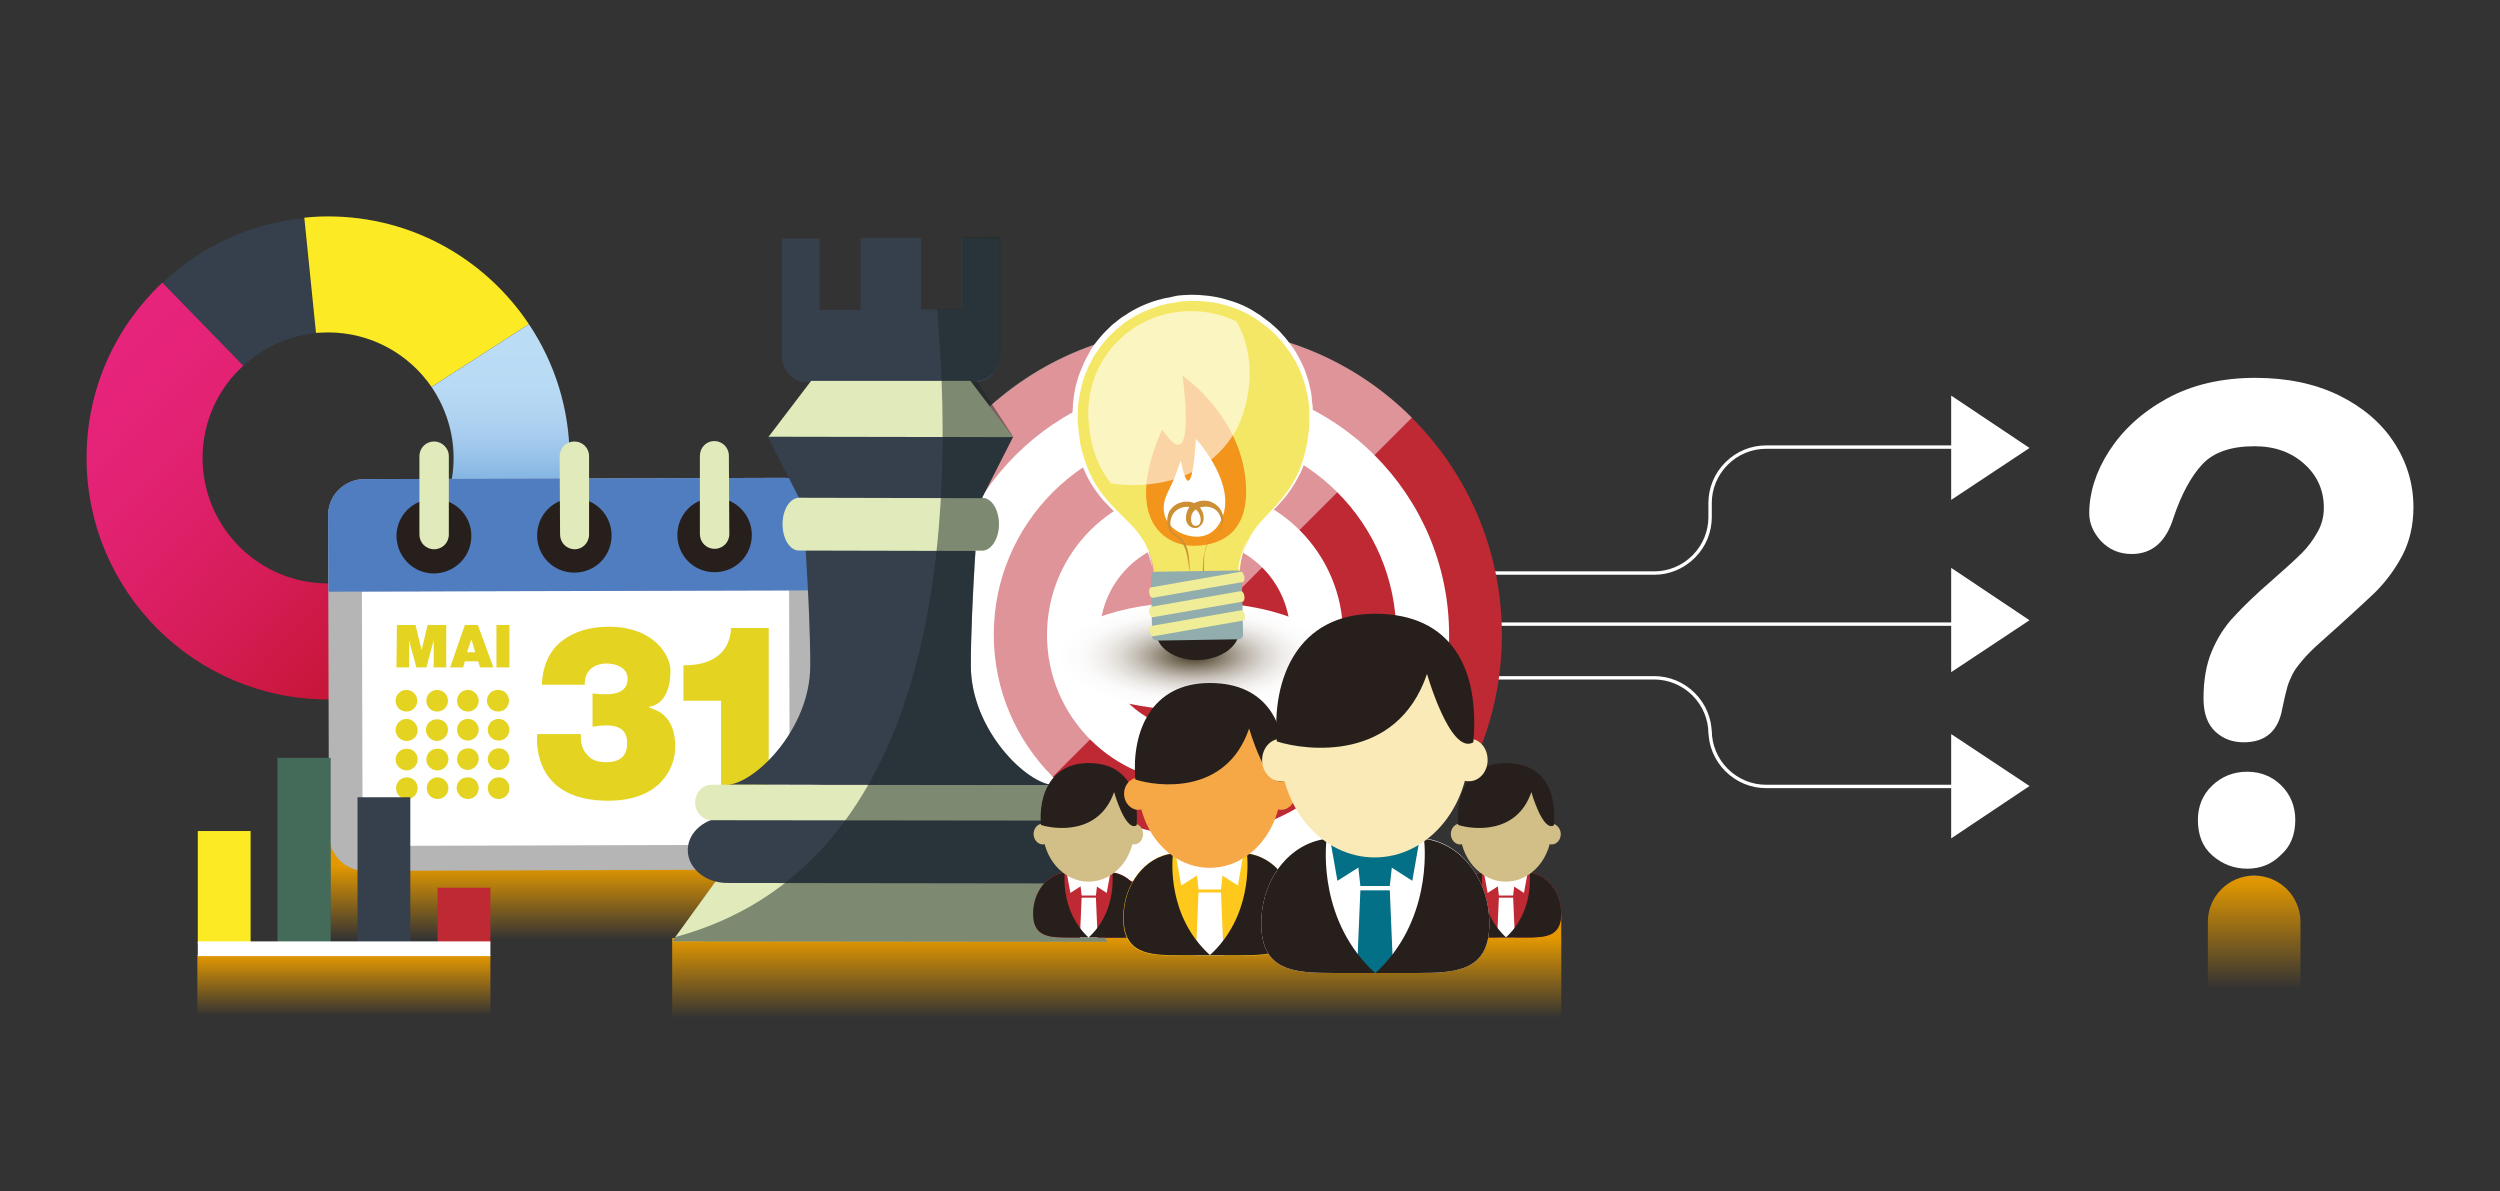 <svg xmlns="http://www.w3.org/2000/svg" id="Ebene_1" viewBox="288 -160.2 577.6 275.2" width="577.6" height="275.2" preserveAspectRatio="xMidYMid slice"><rect x="288" y="-160.2" width="577.6" height="275.2" fill="#333333" stroke="none"/><style id="style3">.st0{fill:url(#SVGID_1_);} .st1{fill:url(#SVGID_2_);} .st2{fill:url(#SVGID_3_);} .st3{fill:url(#SVGID_4_);} .st4{fill:#363F4C;} .st5{fill:url(#SVGID_5_);} .st6{fill:#FBEA24;} .st7{fill:url(#SVGID_6_);} .st8{fill:#B5B5B5;} .st9{fill:#FFFFFF;} .st10{fill:#E4D321;} .st11{fill:#4F7DBF;} .st12{fill:#271F1C;} .st13{fill:#E0EABA;} .st14{fill:none;stroke:#FFFFFF;stroke-width:0.786;stroke-miterlimit:10;} .st15{fill:#BE2933;} .st16{opacity:0.5;fill:#FFFFFF;enable-background:new ;} .st17{opacity:0.5;fill:#1A2928;} .st18{fill:url(#SVGID_7_);} .st19{fill:#F5E766;} .st20{fill:#2A221F;} .st21{fill:#2D2522;} .st22{fill:#302825;} .st23{fill:#332B28;} .st24{fill:#362E2B;} .st25{fill:#39312E;} .st26{fill:#3C3431;} .st27{fill:#403734;} .st28{fill:#433A37;} .st29{fill:#473E3B;} .st30{fill:#4A413E;} .st31{fill:#4E4542;} .st32{fill:#514845;} .st33{fill:#554C49;} .st34{fill:#584F4C;} .st35{fill:#5C5350;} .st36{fill:#5F5654;} .st37{fill:#635A57;} .st38{fill:#675E5B;} .st39{fill:#6B625F;} .st40{fill:#6F6663;} .st41{fill:#736A67;} .st42{fill:#776E6C;} .st43{fill:#7B7270;} .st44{fill:#7F7774;} .st45{fill:#847B79;} .st46{fill:#887F7D;} .st47{fill:#8C8482;} .st48{fill:#918886;} .st49{fill:#958D8B;} .st50{fill:#999290;} .st51{fill:#9E9695;} .st52{fill:#A29B9A;} .st53{fill:#A7A09F;} .st54{fill:#ACA5A4;} .st55{fill:#B0AAA9;} .st56{fill:#B5AFAE;} .st57{fill:#BAB5B4;} .st58{fill:#BFBAB9;} .st59{fill:#C4BFBE;} .st60{fill:#C9C5C4;} .st61{fill:#CECAC9;} .st62{fill:#D3CFCF;} .st63{fill:#D9D5D5;} .st64{fill:#DEDBDB;} .st65{fill:#E3E1E1;} .st66{fill:#E9E7E7;} .st67{fill:#EFEDED;} .st68{fill:#F4F3F3;} .st69{fill:#FAF9F9;} .st70{fill:#F3941B;} .st71{fill:#CD8F34;} .st72{opacity:0.6;fill:#FFFFFF;enable-background:new ;} .st73{fill:#91ADAD;} .st74{fill:#F0ED98;} .st75{fill:#D1BF87;} .st76{fill:#FEC81C;} .st77{fill:#F7A846;} .st78{fill:#037088;} .st79{fill:#FAEAB7;} .st80{fill:#446A59;}</style><linearGradient id="SVGID_1_" gradientUnits="userSpaceOnUse" x1="818.4" y1="-97.1" x2="818.4" y2="-34.9" gradientTransform="matrix(1 0 0 -1 -9.6 7.2)"><stop offset="0" id="stop6" stop-color="#E39800" stop-opacity="0"/><stop offset=".272" id="stop8" stop-color="#E39800" stop-opacity="0"/><stop offset=".58" id="stop10" stop-color="#E39800" stop-opacity="0"/><stop offset=".97" id="stop12" stop-color="#E39800" stop-opacity=".962"/><stop offset=".997" id="stop14" stop-color="#E39800"/><stop offset="1" id="stop16" stop-color="#D5B967"/></linearGradient><path d="M808.8 42.1c-5.9 0-10.7 4.8-10.7 10.7v40.8c0 5.9 4.8 10.7 10.7 10.7 5.9 0 10.7-4.8 10.7-10.7V52.8c0-5.9-4.8-10.7-10.7-10.7z" id="path18" fill="url(#SVGID_1_)"/><linearGradient id="SVGID_2_" gradientUnits="userSpaceOnUse" x1="377.061" y1="-97.7" x2="377.061" y2="-53.3" gradientTransform="matrix(1 0 0 -1 -9.6 7.2)"><stop offset="0" id="stop21" stop-color="#E39800" stop-opacity="0"/><stop offset=".272" id="stop23" stop-color="#E39800" stop-opacity="0"/><stop offset=".686" id="stop25" stop-color="#E39800" stop-opacity="0"/><stop offset="1" id="stop27" stop-color="#E39800"/></linearGradient><path class="st1" id="rect29" fill="url(#SVGID_2_)" d="M333.6 60.5h67.7v44.4h-67.7z"/><linearGradient id="SVGID_3_" gradientUnits="userSpaceOnUse" x1="432.8" y1="-75.5" x2="432.8" y2="-31.1" gradientTransform="matrix(1.014 0 0 -1 -18.224 3.2)"><stop offset="0" id="stop32" stop-color="#E39800" stop-opacity="0"/><stop offset=".219" id="stop34" stop-color="#E39800" stop-opacity="0"/><stop offset=".49" id="stop36" stop-color="#E39800" stop-opacity="0"/><stop id="stop4641" offset=".876" stop-color="#e39800"/><stop offset="1" id="stop38" stop-color="#E39800"/></linearGradient><path class="st2" id="rect40" fill="url(#SVGID_3_)" d="M364.297 34.3H476.6v44.4H364.297z"/><linearGradient id="SVGID_4_" gradientUnits="userSpaceOnUse" x1="555" y1="-97.729" x2="555" y2="-49.229" gradientTransform="matrix(1.006 0 0 -1 -12.31 7.2)"><stop offset="0" id="stop43" stop-color="#E39800" stop-opacity="0"/><stop offset=".273" id="stop45" stop-color="#E39800" stop-opacity="0"/><stop offset=".616" id="stop47" stop-color="#E39800" stop-opacity="0"/><stop offset="1" id="stop49" stop-color="#E39800"/></linearGradient><g id="g53" transform="translate(-9.6 -12.4)"><path class="st4" d="M370.5-70.8l-2.7-26.6c-12.6 1.2-24 6.7-32.7 15l18.6 19.2c4.6-4.2 10.4-7 16.8-7.6z" id="path55" fill="#363f4c"/><linearGradient id="SVGID_5_" gradientUnits="userSpaceOnUse" x1="316.684" y1="82.119" x2="395.621" y2="5.906" gradientTransform="matrix(1 0 0 -1 0 19.6)"><stop offset="0" id="stop58" stop-color="#E7247C"/><stop offset=".108" id="stop60" stop-color="#E62379"/><stop offset=".255" id="stop62" stop-color="#E22272"/><stop offset=".423" id="stop64" stop-color="#DC1F65"/><stop offset=".608" id="stop66" stop-color="#D41C54"/><stop offset=".804" id="stop68" stop-color="#C9173D"/><stop offset=".877" id="stop70" stop-color="#C51534"/></linearGradient><path class="st5" d="M396.7-24.8c-3.1 4.2-7.3 7.6-12.2 9.6-3.4 1.4-7.2 2.2-11.1 2.2-16 0-29-13-29-29 0-8.4 3.6-16 9.4-21.3l-18.7-19.2C324.3-72.3 317.6-58 317.6-42c0 30.8 25 55.8 55.8 55.8 7.4 0 14.5-1.5 21-4.1 9.3-3.8 17.3-10.1 23.3-18l-21-16.5z" id="path72" fill="url(#SVGID_5_)"/><path class="st6" d="M373.4-71c9.9 0 18.7 5 23.9 12.6l22.5-14.5c-10-15-27-24.9-46.4-24.9-1.9 0-3.7.1-5.5.3l2.7 26.6c.9 0 1.8-.1 2.8-.1z" id="path74" fill="#fbea24"/><linearGradient id="SVGID_6_" gradientUnits="userSpaceOnUse" x1="412.95" y1="87.73" x2="412.95" y2="48.289" gradientTransform="matrix(1 0 0 -1 0 19.6)"><stop offset="0" id="stop77" stop-color="#BBDCF5"/><stop offset=".251" id="stop79" stop-color="#B8DAF4"/><stop offset=".443" id="stop81" stop-color="#AFD2F1"/><stop offset=".615" id="stop83" stop-color="#9EC6EB"/><stop offset=".776" id="stop85" stop-color="#86B6E3"/><stop offset=".928" id="stop87" stop-color="#64A1D8"/><stop offset="1" id="stop89" stop-color="#4E96D1"/></linearGradient><path class="st7" d="M402.4-42c0 6.4-2.1 12.4-5.7 17.2l21.1 16.5c7.1-9.4 11.4-21 11.4-33.7 0-11.4-3.5-22.1-9.4-30.9l-22.5 14.5c3.2 4.7 5.1 10.4 5.1 16.4z" id="path91" fill="url(#SVGID_6_)"/></g><path class="st8" d="M477.8 32.3c0 2.1-.8 4.3-2.4 5.9-1.6 1.6-3.7 2.5-5.9 2.5l-97.1.3c-2.1 0-4.3-.8-5.9-2.4-1.6-1.6-2.5-3.8-2.5-5.9l-.2-73.8c0-2.1.8-4.3 2.4-5.9 1.6-1.6 3.8-2.5 5.9-2.5l97.1-.3c2.1 0 4.3.8 5.9 2.4 1.6 1.6 2.5 3.8 2.5 5.9l.2 73.8z" id="path93" fill="#b5b5b5"/><path class="st9" id="rect95" fill="#fff" d="M470.486 34.956l-98.7.29-.173-58.798 98.7-.292z"/><g id="g97" fill="#e4d321"><path class="st10" d="M379.7-15.8h4.3l1.4 5.8 1.4-5.8h4.3V-6h-2.9v-6.3L386.5-6h-2.3l-1.7-6.3V-6h-2.9l.1-9.8z" id="path99"/><path class="st10" d="M395.4-15.8h3L402-6h-3.1l-.4-1.4h-3.1L395-6h-3l3.4-9.8zm2.4 6.3l-.9-3-1 3h1.9z" id="path101"/><path class="st10" d="M402.7-15.8h3V-6h-3v-9.8z" id="path103"/></g><g id="g105" fill="#e4d321"><path class="st10" d="M413.2-1.8c.1-4.6 1.8-8.1 4.6-10.3 2.8-2.2 6.6-3.3 10.8-3.3 10.7 0 14.3 6.8 14.3 10.1 0 8.3-4.9 8.3-4.9 8.4v.1c0 .5 6 .5 6 9.2 0 4.8-3.4 12.4-15.5 12.4-16.6 0-16.6-12.5-16.4-15.4h10.1c-.1 2.1.4 3.7 1.4 4.7 1 1.3 2.5 1.8 4.4 1.8 3 0 4.9-1.2 4.9-4.4 0-3.5-2.5-4.1-4.9-4.1-1.5 0-2.3.2-3.1.3V0c.8.1 1.6.2 3.1.2 2.2 0 5-.5 5-3.6 0-2.5-2.6-3.5-4.8-3.5-2.9 0-5.2 1.6-5.1 4.9h-9.9v.2z" id="path107"/><path class="st10" d="M454.5 1.7h-8.6v-8.2c5.4.1 10.7-2 11-8.6h8.7v39.5h-11V1.7h-.1z" id="path109"/></g><g id="g111" fill="#e4d321"><path class="st10" d="M384.4 1.7c0 1.4-1.1 2.5-2.5 2.5s-2.5-1.1-2.5-2.5 1.1-2.5 2.5-2.5 2.5 1.1 2.5 2.5z" id="path113"/><path class="st10" d="M391.5 1.7c0 1.4-1.1 2.5-2.5 2.5s-2.5-1.1-2.5-2.5 1.1-2.5 2.5-2.5 2.5 1.1 2.5 2.5z" id="path115"/><path class="st10" d="M398.6 1.7c0 1.4-1.1 2.5-2.5 2.5s-2.5-1.1-2.5-2.5 1.1-2.5 2.5-2.5c1.3 0 2.5 1.1 2.5 2.5z" id="path117"/><path class="st10" d="M405.6 1.7c0 1.4-1.1 2.5-2.5 2.5s-2.6-1.1-2.6-2.5 1.1-2.5 2.5-2.5c1.5-.1 2.6 1.1 2.6 2.5z" id="path119"/><path class="st10" d="M384.5 8.5c0 1.4-1.1 2.5-2.5 2.5s-2.6-1.1-2.6-2.5 1.1-2.6 2.5-2.6 2.6 1.2 2.6 2.6z" id="path121"/><path class="st10" d="M391.5 8.4c0 1.4-1.1 2.5-2.5 2.6-1.4 0-2.5-1.1-2.6-2.5 0-1.4 1.1-2.5 2.5-2.5 1.5-.1 2.6 1 2.6 2.4z" id="path123"/><path class="st10" d="M398.6 8.4c0 1.4-1.2 2.5-2.5 2.5-1.4 0-2.5-1.1-2.5-2.5s1.1-2.5 2.5-2.5 2.5 1.1 2.5 2.5z" id="path125"/><path class="st10" d="M405.7 8.4c0 1.4-1.1 2.5-2.5 2.5s-2.5-1.1-2.5-2.5 1.1-2.5 2.5-2.5c1.3 0 2.5 1.1 2.5 2.5z" id="path127"/><path class="st10" d="M384.5 15.2c0 1.4-1.1 2.5-2.5 2.6-1.4 0-2.6-1.1-2.6-2.5s1.1-2.5 2.5-2.5c1.4-.1 2.6 1 2.6 2.4z" id="path129"/><path class="st10" d="M391.6 15.2c0 1.4-1.1 2.6-2.5 2.6s-2.6-1.1-2.6-2.5 1.1-2.5 2.5-2.5c1.4-.2 2.6 1 2.6 2.4z" id="path131"/><path class="st10" d="M398.6 15.1c0 1.4-1.1 2.5-2.5 2.6-1.4 0-2.5-1.1-2.5-2.5s1.1-2.5 2.5-2.5c1.4-.1 2.5 1 2.5 2.4z" id="path133"/><path class="st10" d="M405.7 15.1c0 1.4-1.1 2.6-2.5 2.6s-2.5-1.1-2.5-2.5 1.1-2.5 2.5-2.5c1.3-.1 2.5 1 2.5 2.4z" id="path135"/><path class="st10" d="M384.5 21.9c0 1.4-1.1 2.5-2.5 2.5s-2.5-1.1-2.5-2.5 1.1-2.5 2.5-2.5 2.5 1.1 2.5 2.5z" id="path137"/><path class="st10" d="M391.6 21.9c0 1.4-1.1 2.5-2.5 2.5s-2.5-1.1-2.5-2.5 1.1-2.5 2.5-2.5c1.3 0 2.5 1.1 2.5 2.5z" id="path139"/><path class="st10" d="M398.6 21.9c0 1.4-1.1 2.5-2.5 2.5s-2.5-1.1-2.6-2.5c0-1.4 1.1-2.5 2.5-2.5 1.5-.1 2.6 1.1 2.6 2.5z" id="path141"/><path class="st10" d="M405.7 21.9c0 1.4-1.1 2.5-2.5 2.5s-2.5-1.1-2.5-2.5 1.1-2.5 2.5-2.5c1.4-.1 2.5 1.1 2.5 2.5z" id="path143"/></g><path class="st11" d="M477.6-41.5c0-2.1-.8-4.3-2.5-5.9-1.6-1.6-3.8-2.4-5.9-2.4l-97.1.3c-2.1 0-4.3.8-5.9 2.5-1.6 1.6-2.4 3.8-2.4 5.9l.1 17.6 113.8-.3-.1-17.7z" id="path145" fill="#4f7dbf"/><path class="st12" d="M396.9-36.4c0 4.8-3.8 8.6-8.6 8.7-4.8 0-8.6-3.8-8.7-8.6 0-4.8 3.8-8.6 8.6-8.6 4.8-.1 8.7 3.7 8.7 8.5z" id="path147" fill="#271f1c"/><path class="st13" d="M391.7-36.7c0 1.9-1.5 3.4-3.4 3.4s-3.4-1.5-3.4-3.4v-18.1c0-1.9 1.5-3.4 3.4-3.4 1.8 0 3.4 1.5 3.4 3.4v18.1z" id="path149" fill="#e0eaba"/><path class="st12" d="M429.3-36.5c0 4.8-3.8 8.6-8.6 8.6s-8.6-3.8-8.6-8.6 3.8-8.6 8.6-8.6c4.7 0 8.6 3.8 8.6 8.6z" id="path151" fill="#271f1c"/><path class="st13" d="M424.1-36.7c0 1.9-1.5 3.4-3.3 3.4-1.9 0-3.4-1.5-3.4-3.4l-.1-18.1c0-1.9 1.5-3.4 3.4-3.4s3.4 1.5 3.4 3.4v18.1z" id="path153" fill="#e0eaba"/><path class="st12" d="M461.7-36.6c0 4.8-3.8 8.6-8.6 8.6s-8.6-3.8-8.6-8.6 3.8-8.6 8.6-8.6c4.7 0 8.6 3.8 8.6 8.6z" id="path155" fill="#271f1c"/><path class="st13" d="M456.5-36.8c0 1.9-1.5 3.4-3.4 3.4s-3.4-1.5-3.4-3.4v-18.1c0-1.9 1.5-3.4 3.3-3.4 1.9 0 3.4 1.5 3.4 3.4l.1 18.1z" id="path157" fill="#e0eaba"/><path class="st14" d="M610.6-27.8h59.6c3.3 0 6.6-1.3 9.1-3.8s3.8-5.8 3.8-9.1V-44c0-3.3 1.3-6.6 3.8-9.1s5.8-3.8 9.1-3.8h51.1" id="path159" fill="none" stroke="#fff" stroke-width=".786" stroke-miterlimit="10"/><path class="st14" id="line161" fill="none" stroke="#fff" stroke-width=".786" stroke-miterlimit="10" d="M590.3-16h153.9"/><path class="st14" d="M610.6-3.6h59.6c3.3 0 6.6 1.3 9.1 3.8s3.8 5.8 3.8 9.1v-.7c0 3.3 1.3 6.6 3.8 9.1s5.8 3.8 9.1 3.8h51.1" id="path163" fill="none" stroke="#fff" stroke-width=".786" stroke-miterlimit="10"/><g id="g165" transform="translate(-9.6 -12.4)"><circle class="st15" cx="573.7" cy="-1.1" r="70.9" id="circle167" fill="#be2933"/><path class="st9" d="M573.7 57.6c-32.4 0-58.7-26.3-58.7-58.7 0-32.4 26.3-58.7 58.7-58.7 32.4 0 58.7 26.3 58.7 58.7 0 32.4-26.3 58.7-58.7 58.7z" id="path169" fill="#fff"/><path class="st15" d="M573.7 45.3c-25.6 0-46.5-20.8-46.5-46.5 0-25.6 20.8-46.5 46.5-46.5 25.6 0 46.5 20.8 46.5 46.5-.1 25.7-20.9 46.5-46.5 46.5z" id="path171" fill="#be2933"/><path class="st9" d="M573.7 33.1c-18.9 0-34.2-15.3-34.2-34.2 0-18.9 15.3-34.2 34.2-34.2 18.9 0 34.2 15.3 34.2 34.2 0 18.9-15.4 34.2-34.2 34.2z" id="path173" fill="#fff"/><path class="st15" d="M573.7 20.9c-12.1 0-22-9.8-22-22 0-12.1 9.8-22 22-22 12.1 0 22 9.8 22 22-.1 12.1-9.9 22-22 22z" id="path175" fill="#be2933"/><path class="st16" d="M523.5-51.3c-27.7 27.7-27.7 72.6 0 100.3L623.8-51.3c-27.7-27.7-72.6-27.7-100.3 0z" id="path177" opacity=".5" fill="#fff"/></g><path class="st3" id="rect51" fill="url(#SVGID_4_)" d="M443.3 56.5h205.422V105H443.3z"/><g id="g179"><path class="st13" id="polygon181" fill="#e0eaba" d="M443.3 57.3l100.6.1-10.4-14.5-79.7-.1z"/><path class="st4" d="M510.2-105.3v16.6h-9.4v-16.5h-14v16.6h-9.4v-16.5h-8.8v26.8c0 1.6.5 3.2 1.6 4.5 1.1 1.2 2.4 1.9 3.8 1.9h39.5c1.4 0 2.8-.6 3.9-1.8 1.1-1.2 1.6-2.9 1.6-4.5V-105l-8.8-.3z" id="path183" fill="#363f4c"/><path class="st13" id="polygon185" fill="#e0eaba" d="M465.5-59.2h56.6l-9.9-13h-36.8z"/><path class="st4" d="M512.3-6.4c0-14.8 1.8-37.2 1.8-37.2l7.9-15.6-56.6-.1 8 15.7s1.8 22.4 1.8 37.2c0 14.8-13.1 27.5-19.3 27.5l75.8.1c-6.4 0-19.4-12.8-19.4-27.6z" id="path187" fill="#363f4c"/><path class="st13" d="M518.8-39c0 3.4-1.8 6.1-3.9 6.1l-42.3-.1c-2.1 0-3.8-2.7-3.8-6.1 0-3.4 1.7-6.1 3.9-6.1l42.3.1c2 0 3.8 2.7 3.8 6.1z" id="path189" fill="#e0eaba"/><path class="st4" d="M540.3 36.3c0 4.2-4.1 7.6-9.1 7.6l-75.2-.1c-5 0-9.1-3.4-9.1-7.6 0-4.2 4.1-7.6 9.1-7.6l75.2.1c5.1 0 9.1 3.4 9.1 7.6z" id="path191" fill="#363f4c"/><path class="st13" d="M538.8 25.3c0 2.3-1.8 4.1-3.9 4.1l-82.4-.1c-2.2 0-3.9-1.9-3.9-4.1 0-2.3 1.7-4.1 3.9-4.1l82.4.1c2.2 0 3.9 1.9 3.9 4.1z" id="path193" fill="#e0eaba"/></g><path class="st17" d="M543.9 57.4l-10-14c3.7-1 6.4-3.8 6.4-7.2 0-3.1-2.1-5.7-5.3-6.9 2.1-.1 3.8-1.9 3.8-4 0-2.3-1.7-4.1-3.9-4.1h-3.3c-6.2 0-19.3-12.8-19.3-27.6 0-8.2.6-18.8 1.1-26.6h1.5c2.1 0 3.9-2.7 3.9-6.1 0-3.4-1.7-6.1-3.9-6.1l7.2-14.1-8.5-13c1.4 0 2.8-.6 3.9-1.8 1.1-1.2 1.6-2.9 1.6-4.5v-26.8h-8.8v16.6h-5.8c5.1 58.7-3 129.6-60.5 145.1l-.7 1 100.6.1z" id="path195" opacity=".5" fill="#1a2928"/><path class="st9" id="polygon197" fill="#fff" d="M738.8-68.8l18.1 12.1-18.1 12z"/><path class="st9" id="polygon199" fill="#fff" d="M738.8-29l18.1 12.1-18.1 12z"/><path class="st9" id="polygon201" fill="#fff" d="M738.8 9.4l18.1 12-18.1 12.1z"/><radialGradient id="SVGID_7_" cx="640.334" cy="-1368.154" r="27.188" gradientTransform="matrix(1.169 0 0 -.46 -184.743 -637.99)" gradientUnits="userSpaceOnUse"><stop offset="0" id="stop204" stop-color="#403722"/><stop offset=".084" id="stop206" stop-color="#5E5440"/><stop offset=".186" id="stop208" stop-color="#827867"/><stop offset=".295" id="stop210" stop-color="#A59C8F"/><stop offset=".408" id="stop212" stop-color="#C4BEB5"/><stop offset=".528" id="stop214" stop-color="#DDD9D4"/><stop offset=".657" id="stop216" stop-color="#F0EEEC"/><stop offset=".803" id="stop218" stop-color="#FCFBFB"/><stop offset="1" id="stop220" stop-color="#FFF"/></radialGradient><path class="st18" d="M595.8-8.6c0 6.9-14.2 12.5-31.8 12.5s-31.8-5.6-31.8-12.5 14.2-12.5 31.8-12.5 31.8 5.6 31.8 12.5z" id="path222" fill="url(#SVGID_7_)"/><path id="path226" d="M563.3-91.4c-15.6.3-27.9 13.3-26.7 29 1.2 15.7 9.5 19.7 14.1 25.1 4.5 5.4 4 11.6 4 11.6l19.8-.4s-.8-6.2 3.5-11.8c4.3-5.5 12.5-9.8 13.1-25.6.6-15.6-12.2-28.1-27.8-27.9z" class="st19" fill="#f5e766"/><path class="st70" d="M575.9-47.4c.3 9-4.4 13.1-11.8 13.3-7.1.2-16.7-6.2-7.6-26.9 8.3 12.6 4.7-12.4 4.7-12.4s14.2 9.6 14.7 26z" id="path336" fill="#f3941b"/><path class="st9" d="M570.7-41.5c-1.5 5-5.2 6-8.7 4.9-3.5-1-6.5-4.4-4.5-9.2.5-1.2 1.4-2.4 3.3-8 2.6 12.9 3.5-5 3.5-5s8.7 9.4 6.4 17.3z" id="path338" fill="#fff"/><g id="g340"><path id="path342" d="M566.2-27.4v-.6c0-.4-.1-1 0-1.8v-1.3c0-.5.1-1 .2-1.5.1-.6.3-1.1.5-1.7.1-.3.3-.6.5-.9.2-.3.4-.5.6-.8.2-.3.6-.4.8-.7.2-.2.6-.4.7-.6.4-.5.6-1.2.7-1.9.1-1.4-.6-3-2-3.6-.7-.3-1.5-.4-2.3-.3-.8.1-1.5.4-2 .9s-.8 1.3-.7 2.1c0 .4.1.8.3 1 0 .1.1.1.2.2s.1.1.2.1.1.1.2.1h.1c.2 0 .5-.1.5-.1s.1-.1.2-.1l.2-.2c.2-.3.3-.6.3-1 0-.8-.3-1.5-.8-2.1-.5-.5-1.3-.8-2.1-.9h-.6l-.6.1c-.4.1-.7.2-1 .4-1.4.7-2 2.3-1.9 3.7.1.7.3 1.4.8 1.8.4.5 1.1.8 1.6 1.2 1.1 1 1.5 2.3 1.7 3.3.1.5.2 1 .2 1.5.1.5.1.9.1 1.3.1.8 0 1.4 0 1.8v0c0-.4-.1-1-.2-1.8 0-.4-.1-.8-.2-1.3l-.3-1.5c-.1-.5-.4-1-.6-1.6-.2-.2-.3-.5-.5-.8-.2-.2-.4-.4-.6-.7-.2-.2-.6-.4-.8-.6-.2-.2-.7-.4-.9-.7-.5-.6-.9-1.4-1-2.2-.1-.8 0-1.7.3-2.5s1-1.5 1.8-2c.4-.2.9-.4 1.3-.5l.6-.1h.7c.9 0 1.9.4 2.6 1.1.7.7 1.1 1.7 1.1 2.7 0 .5-.1 1-.5 1.5l-.3.3c-.1.1-.2.2-.4.3-.3.2-.5.2-.8.2-.7 0-1.2-.3-1.6-.8-.4-.5-.5-1-.5-1.5 0-1 .3-2 1-2.8.7-.7 1.7-1.1 2.6-1.2.9-.1 1.9 0 2.7.5.8.4 1.5 1.1 1.9 1.9.4.8.5 1.7.4 2.5-.1.8-.4 1.6-.9 2.2-.3.4-.6.5-.9.7-.3.2-.6.3-.8.6-.9.9-1.4 2.1-1.6 3.1l-.3 1.5c-.1.5-.1.9-.1 1.3-.1.8-.1 1.4-.1 1.8.3.8.3 1 .3 1z" class="st71" fill="#cd8f34"/></g><path id="path344" d="M573.8-61.2c3.5-7.3 4.3-17-.1-24.7-3.3-1.6-7-2.5-11-2.4-13.6.2-24.2 11.6-23.2 25.3.5 7 2.7 11.4 5.2 14.5 11.6 1.6 23.1-1.9 29.1-12.7z" class="st72" opacity=".6" fill="#fff"/><g id="g346"><path id="path348" d="M574.4-28.3v-.5c0-.3.1-.8.2-1.4.2-1.2.6-3 1.6-5.1.5-1 1.2-2.1 2.1-3.2.9-1.1 1.9-2.2 3-3.3 2.2-2.3 4.6-5 6.3-8.5.9-1.7 1.5-3.7 2-5.7.2-1 .5-2.1.6-3.2.2-1.1.2-2.2.3-3.3v-1.6-1.7c0-.6-.1-1.1-.2-1.7-.1-.6-.1-1.1-.3-1.7-.3-1.1-.5-2.3-.9-3.4-.2-.6-.4-1.1-.6-1.7-.3-.5-.5-1.1-.8-1.6-.2-.6-.5-1.1-.9-1.6-.3-.5-.6-1.1-1-1.6-.7-1-1.4-2-2.3-2.9-.8-1-1.8-1.8-2.7-2.6-.5-.4-1-.7-1.5-1.1l-.8-.6-.8-.5c-2.1-1.4-4.5-2.3-7-3-2.5-.7-5-.9-7.6-.9l-1.7.1-1 .1-.9.2c-.6.1-1.3.2-1.9.3l-1.9.5c-2.4.8-4.8 1.8-6.9 3.2l-.8.5c-.3.2-.5.4-.7.6l-1.5 1.2c-.9.9-1.8 1.7-2.6 2.7-.8.9-1.5 2-2.2 3-.4.5-.6 1.1-.9 1.6-.3.5-.6 1.1-.8 1.6-.2.6-.5 1.1-.7 1.7-.2.6-.4 1.1-.5 1.7-.4 1.1-.5 2.3-.8 3.4-.1.6-.1 1.2-.2 1.7 0 .6-.1 1.1-.1 1.7v2.5l.1.8c.1 1.1.2 2.2.4 3.3.1 1.1.4 2.1.7 3.1.6 2 1.3 3.9 2.2 5.6 1.8 3.4 4.3 6.1 6.6 8.3 1.1 1.1 2.2 2.2 3.1 3.2.9 1 1.6 2.1 2.2 3.1 1.1 2 1.6 3.8 1.8 5 .1.6.2 1.1.2 1.4 0 .3.1.5.1.5s0-.2-.1-.5c0-.3-.1-.8-.3-1.4-.3-1.2-.8-2.9-2-4.9-.6-1-1.3-2-2.3-3-.9-1-2-2-3.2-3.1-1.2-1.1-2.4-2.3-3.6-3.6-1.2-1.4-2.3-2.9-3.3-4.7-1-1.7-1.7-3.7-2.4-5.7-.3-1-.6-2.1-.7-3.2-.2-1.1-.4-2.2-.5-3.3l-.1-.9v-.9c0-.6 0-1.2-.1-1.8 0-.6.1-1.2.1-1.8.1-.6.1-1.2.2-1.8.2-1.2.4-2.4.8-3.6.2-.6.3-1.2.6-1.8.2-.6.5-1.2.7-1.7.2-.6.5-1.1.8-1.7.3-.5.6-1.1.9-1.7.7-1.1 1.4-2.1 2.3-3.1.8-1 1.8-1.9 2.7-2.8l1.5-1.2c.3-.2.5-.4.8-.6l.8-.5c2.2-1.5 4.6-2.6 7.2-3.4l1.9-.5c.7-.1 1.3-.2 2-.4l1-.2 1-.1 2-.1c2.7 0 5.4.3 7.9 1 2.6.7 5.1 1.7 7.3 3.2l.8.5.8.6c.5.4 1.1.8 1.6 1.2 1 .9 2 1.7 2.8 2.7.9.9 1.6 2 2.4 3 .4.5.7 1.1 1 1.6.3.5.6 1.1.9 1.7.3.6.5 1.1.8 1.7l.6 1.8c.5 1.2.6 2.4.9 3.5.1.6.2 1.2.2 1.8 0 .6.2 1.2.2 1.8v2.6l-.1.9c-.1 1.1-.2 2.3-.4 3.4-.1 1.1-.4 2.2-.6 3.2-.6 2.1-1.2 4.1-2.2 5.8-.9 1.8-2 3.4-3.1 4.8-1.2 1.4-2.4 2.6-3.5 3.8-1.1 1.1-2.2 2.2-3.1 3.2-.9 1-1.6 2.1-2.2 3.1-1.1 2-1.5 3.8-1.8 5-.1.6-.2 1.1-.2 1.4.3.3.3.5.3.5z" class="st9" fill="#fff"/></g><g id="g350"><path id="path352" d="M574.3-14.6c.1 3.7-4.2 6.8-9.5 6.9-5.3.1-9.7-2.8-9.7-6.6-.1-3.7 4.2-6.8 9.5-6.9 5.3 0 9.6 2.9 9.7 6.6z" class="st12" fill="#271f1c"/><path id="path354" d="M573.9-28.4l-19 .3c-.6 0-1 .5-1 1l.3 13.9c0 .6.5 1 1 1l19-.3c.6 0 1-.5 1-1l-.3-13.9c0-.6-.4-1-1-1z" class="st73" fill="#91adad"/><path id="path356" d="M575.5-27c.1.7-.1 1.3-.5 1.3l-20.6 3.6c-.4.1-.8-.4-.9-1.1-.1-.7.1-1.3.5-1.3l20.6-3.6c.4-.1.7.4.9 1.1z" class="st74" fill="#f0ed98"/><path id="path358" d="M575.5-22.5c.1.7-.1 1.3-.4 1.3l-20.7 3.6c-.4.1-.8-.4-.9-1.1-.1-.7.1-1.3.4-1.3l20.6-3.6c.5-.1.9.4 1 1.1z" class="st74" fill="#f0ed98"/><path id="path360" d="M575.6-18.1c.1.7-.1 1.3-.5 1.3l-20.6 3.6c-.4.1-.8-.4-.9-1.1-.1-.7.1-1.3.5-1.3l20.6-3.6c.4-.1.8.4.9 1.1z" class="st74" fill="#f0ed98"/></g><path id="rect4644" fill="#e39800" stroke-width="5.669" stroke-linecap="round" stroke-linejoin="round" stroke-miterlimit="10" d="M631.594 51.144h17.115v5.42h-17.116z"/><path id="path368" d="M648.7 50.9c0 5.3-3.6 5.5-8.1 5.5h-9.4c-4.5 0-8.1-.2-8.1-5.5s3.6-9.6 8.1-9.6h9.4c4.5 0 8.1 4.3 8.1 9.6z" class="st15" fill="#be2933"/><path id="polygon370" class="st9" fill="#fff" d="M637.6 46.7h-3.3l-.4-3.5h4.1z"/><path id="polygon372" class="st9" fill="#fff" d="M637.6 47.2l.4 9.14h-4.1l.4-9.14z"/><g id="g374"><g id="g376"><path id="polygon378" class="st9" fill="#fff" d="M640.9 41.7l-.8 4.4-4.2-2.7z"/></g><g id="g380"><path id="polygon382" class="st9" fill="#fff" d="M630.9 41.7l.8 4.4 4.2-2.7z"/></g></g><path id="path384" d="M630.5 41.4c-4.1.5-7.3 4.5-7.3 9.5 0 5.3 3.6 5.5 8.1 5.5h4.7c-6.3-5.7-5.7-13.9-5.5-15z" class="st12" fill="#271f1c"/><path id="path386" d="M641.4 41.4c4.1.5 7.3 4.5 7.3 9.5 0 5.3-3.6 5.5-8.1 5.5h-4.7c6.3-5.7 5.6-13.9 5.5-15z" class="st12" fill="#271f1c"/><g id="g388"><path id="path390" d="M627.4 32.5c0 1.3-.9 2.4-2.1 2.4-1.1 0-2.1-1.1-2.1-2.4 0-1.3.9-2.4 2.1-2.4 1.2 0 2.1 1.1 2.1 2.4z" class="st75" fill="#d1bf87"/><path id="path392" d="M648.6 32.5c0 1.3-.9 2.4-2.1 2.4-1.2 0-2.1-1.1-2.1-2.4 0-1.3.9-2.4 2.1-2.4 1.1 0 2.1 1.1 2.1 2.4z" class="st75" fill="#d1bf87"/><path id="path394" d="M646.5 31.3c0 6.7-4.7 12.2-10.6 12.2-5.8 0-10.6-5.4-10.6-12.2 0-6.7 4.7-12.2 10.6-12.2 5.9.1 10.6 5.5 10.6 12.2z" class="st75" fill="#d1bf87"/><path id="path396" d="M635.9 16.1c-8.6 0-11.6 7.2-11 14.3 3.1 1 13.5 2.4 16.9-7.6 0 0 2.6 9.2 5.2 7.7.7-8.2-2.5-14.4-11.1-14.4z" class="st12" fill="#271f1c"/></g><g id="g398"><path class="st15" d="M552.3 50.9c0 5.3-3.6 5.5-8.1 5.5h-9.4c-4.5 0-8.1-.2-8.1-5.5s3.6-9.6 8.1-9.6h9.4c4.5 0 8.1 4.3 8.1 9.6z" id="path400" fill="#be2933"/><path class="st9" id="polygon402" fill="#fff" d="M537.5 43.2h4.1l-.4 3.5h-3.3z"/><path class="st9" id="polygon404" fill="#fff" d="M541.6 56.5h-4.1l.4-9.3h3.3z"/><g id="g406"><g id="g408"><path class="st9" id="polygon410" fill="#fff" d="M543.7 46.1l-4.2-2.7 5-1.7z"/></g><g id="g412"><path class="st9" id="polygon414" fill="#fff" d="M535.3 46.1l4.2-2.7-5-1.7z"/></g></g><path class="st12" d="M534 41.4c-4.1.5-7.3 4.5-7.3 9.5 0 5.3 3.6 5.5 8.1 5.5h4.7c-6.2-5.7-5.6-13.9-5.5-15z" id="path416" fill="#271f1c"/><path class="st12" d="M545 41.4c4.1.5 7.3 4.5 7.3 9.5 0 5.3-3.6 5.5-8.1 5.5h-4.7c6.3-5.7 5.6-13.9 5.5-15z" id="path418" fill="#271f1c"/><g id="g420"><path class="st75" d="M531 32.5c0 1.3-.9 2.4-2.1 2.4-1.1 0-2.1-1.1-2.1-2.4 0-1.3.9-2.4 2.1-2.4 1.2 0 2.1 1.1 2.1 2.4z" id="path422" fill="#d1bf87"/><path class="st75" d="M552.1 32.5c0 1.3-.9 2.4-2.1 2.4-1.2 0-2.1-1.1-2.1-2.4 0-1.3.9-2.4 2.1-2.4 1.2 0 2.1 1.1 2.1 2.4z" id="path424" fill="#d1bf87"/><path class="st75" d="M550.1 31.3c0 6.7-4.7 12.2-10.6 12.2-5.8 0-10.6-5.4-10.6-12.2 0-6.7 4.7-12.2 10.6-12.2 5.8.1 10.6 5.5 10.6 12.2z" id="path426" fill="#d1bf87"/><path class="st12" d="M539.5 16.1c-8.6 0-11.6 7.2-11 14.3 3.1 1 13.4 2.4 16.9-7.6 0 0 2.6 9.2 5.2 7.7.6-8.2-2.5-14.4-11.1-14.4z" id="path428" fill="#271f1c"/></g></g><g id="g430"><path class="st76" d="M587.5 51.9c0 8.3-5.7 8.7-12.7 8.7h-14.6c-7 0-12.7-.4-12.7-8.7 0-8.3 5.7-15 12.7-15h14.6c7 0 12.7 6.7 12.7 15z" id="path432" fill="#fec81c"/><path class="st9" id="polygon434" fill="#fff" d="M564.3 39.8h6.4l-.6 5.5h-5.2z"/><path class="st9" id="polygon436" fill="#fff" d="M570.7 60.5h-6.4l.6-14.5h5.2z"/><g id="g438"><g id="g440"><path class="st9" id="polygon442" fill="#fff" d="M574 44.4l-6.5-4.2 7.7-2.7z"/></g><g id="g444"><path class="st9" id="polygon446" fill="#fff" d="M560.9 44.4l6.6-4.2-7.8-2.7z"/></g></g><path class="st12" d="M559 37c-6.4.7-11.4 7.1-11.4 14.8 0 8.3 5.7 8.7 12.7 8.7h7.3c-9.9-8.9-8.8-21.7-8.6-23.5z" id="path448" fill="#271f1c"/><path class="st12" d="M576.1 37c6.4.7 11.4 7.1 11.4 14.8 0 8.3-5.7 8.7-12.7 8.7h-7.3c9.8-8.9 8.8-21.7 8.6-23.5z" id="path450" fill="#271f1c"/><g id="g452" transform="translate(-9.6 -12.4)"><path class="st77" d="M563.8 35.6c0 2.1-1.5 3.7-3.2 3.7-1.8 0-3.3-1.7-3.3-3.7 0-2.1 1.5-3.7 3.3-3.7 1.8 0 3.2 1.6 3.2 3.7z" id="path454" fill="#f7a846"/><ellipse class="st77" cx="593.6" cy="35.6" rx="3.3" ry="3.7" id="ellipse456" fill="#f7a846"/><path class="st77" d="M593.6 33.7c0 10.5-7.4 19-16.5 19s-16.5-8.5-16.5-19 7.4-19 16.5-19 16.5 8.5 16.5 19z" id="path458" fill="#f7a846"/><path class="st12" d="M577.1 10c-13.5 0-18.1 11.2-17.2 22.3 4.9 1.6 21 3.8 26.3-11.8 0 0 4.1 14.3 8.1 12 1.1-12.8-3.8-22.5-17.2-22.5z" id="path460" fill="#271f1c"/></g></g><g id="g462"><path class="st9" d="M632.1 53.2c0 10.9-7.5 11.4-16.7 11.4h-19.3c-9.2 0-16.7-.5-16.7-11.4s7.5-19.8 16.7-19.8h19.3c9.2 0 16.7 8.9 16.7 19.8z" id="path464" fill="#fff"/><path class="st78" id="polygon466" fill="#037088" d="M601.5 37.2h8.4l-.8 7.3h-6.8z"/><path class="st78" id="polygon468" fill="#037088" d="M609.9 64.6h-8.4l.8-19.1h6.8z"/><g id="g470"><g id="g472"><path class="st78" id="polygon474" fill="#037088" d="M614.3 43.3l-8.6-5.5 10.2-3.6z"/></g><g id="g476"><path class="st78" id="polygon478" fill="#037088" d="M597 43.3l8.7-5.5-10.3-3.6z"/></g></g><path class="st12" d="M594.5 33.6c-8.5 1-15.1 9.3-15.1 19.6 0 10.9 7.5 11.4 16.7 11.4h9.6c-12.9-11.8-11.5-28.6-11.2-31z" id="path480" fill="#271f1c"/><path class="st12" d="M617 33.6c8.5 1 15.1 9.3 15.1 19.6 0 10.9-7.5 11.4-16.7 11.4h-9.6c12.8-11.8 11.5-28.6 11.2-31z" id="path482" fill="#271f1c"/><g id="g484"><path class="st79" d="M588.2 15.4c0 2.7-1.9 4.9-4.3 4.9s-4.3-2.2-4.3-4.9 1.9-4.9 4.3-4.9c2.4-.1 4.3 2.1 4.3 4.9z" id="path486" fill="#faeab7"/><path class="st79" d="M631.7 15.4c0 2.7-1.9 4.9-4.3 4.9s-4.3-2.2-4.3-4.9 1.9-4.9 4.3-4.9c2.4-.1 4.3 2.1 4.3 4.9z" id="path488" fill="#faeab7"/><path class="st79" d="M627.4 12.8c0 13.8-9.7 25.1-21.8 25.1-12 0-21.8-11.2-21.8-25.1 0-13.8 9.7-25.1 21.8-25.1 12.1.1 21.8 11.3 21.8 25.1z" id="path490" fill="#faeab7"/><path class="st12" d="M605.7-18.4c-17.8 0-23.9 14.8-22.7 29.5 6.5 2.1 27.7 5 34.7-15.6 0 0 5.4 18.9 10.7 15.8 1.5-17-5-29.7-22.7-29.7z" id="path492" fill="#271f1c"/></g></g><path class="st6" id="rect494" fill="#fbea24" d="M333.7 31.8h12.2v26h-12.2z"/><path class="st80" id="rect496" fill="#446a59" d="M352.1 14.9h12.3v43h-12.3z"/><path class="st4" id="rect498" fill="#363f4c" d="M370.6 24h12.2v33.9h-12.2z"/><path class="st15" id="rect500" fill="#be2933" d="M389.1 44.9h12.2v13h-12.2z"/><g id="g502"><path class="st9" d="M770.7-41.6c0-4.7 1.5-9.6 4.6-14.4 3.1-4.8 7.5-8.9 13.3-12.1 5.8-3.2 12.7-4.8 20.5-4.8 7.2 0 13.6 1.3 19.2 4 5.5 2.7 9.8 6.3 12.8 10.9 3 4.6 4.5 9.6 4.5 15 0 4.2-.9 8-2.6 11.2-1.7 3.2-3.8 6-6.1 8.3-2.4 2.3-6.6 6.2-12.8 11.7-1.7 1.5-3.1 2.9-4.1 4.1-1 1.2-1.8 2.2-2.3 3.2-.5 1-.9 1.9-1.2 2.9-.3 1-.7 2.7-1.2 5.1-.9 5.2-3.9 7.8-8.9 7.8-2.6 0-4.8-.8-6.6-2.5-1.8-1.7-2.7-4.2-2.7-7.6 0-4.2.6-7.8 1.9-10.9 1.3-3.1 3-5.8 5.2-8.1 2.1-2.3 5-5.1 8.7-8.3 3.2-2.8 5.5-4.9 6.9-6.3 1.4-1.4 2.6-3 3.6-4.8 1-1.7 1.5-3.6 1.5-5.7 0-4-1.5-7.4-4.5-10.1-3-2.7-6.8-4.1-11.5-4.1-5.5 0-9.5 1.4-12.1 4.2-2.6 2.8-4.8 6.9-6.6 12.2-1.7 5.6-4.9 8.5-9.7 8.5-2.8 0-5.2-1-7.1-3-1.8-2-2.7-4.1-2.7-6.4zm36.5 82.1c-3 0-5.7-1-8-3s-3.4-4.7-3.4-8.3c0-3.1 1.1-5.8 3.3-7.9 2.2-2.1 4.9-3.2 8.1-3.2 3.1 0 5.8 1.1 7.9 3.2 2.1 2.1 3.2 4.8 3.2 7.9 0 3.5-1.1 6.2-3.4 8.2-2.1 2.1-4.7 3.1-7.7 3.1z" id="path504" fill="#fff"/></g><path class="st9" id="rect507" fill="#fff" d="M333.7 57.3h67.6v3.4h-67.6z"/></svg>